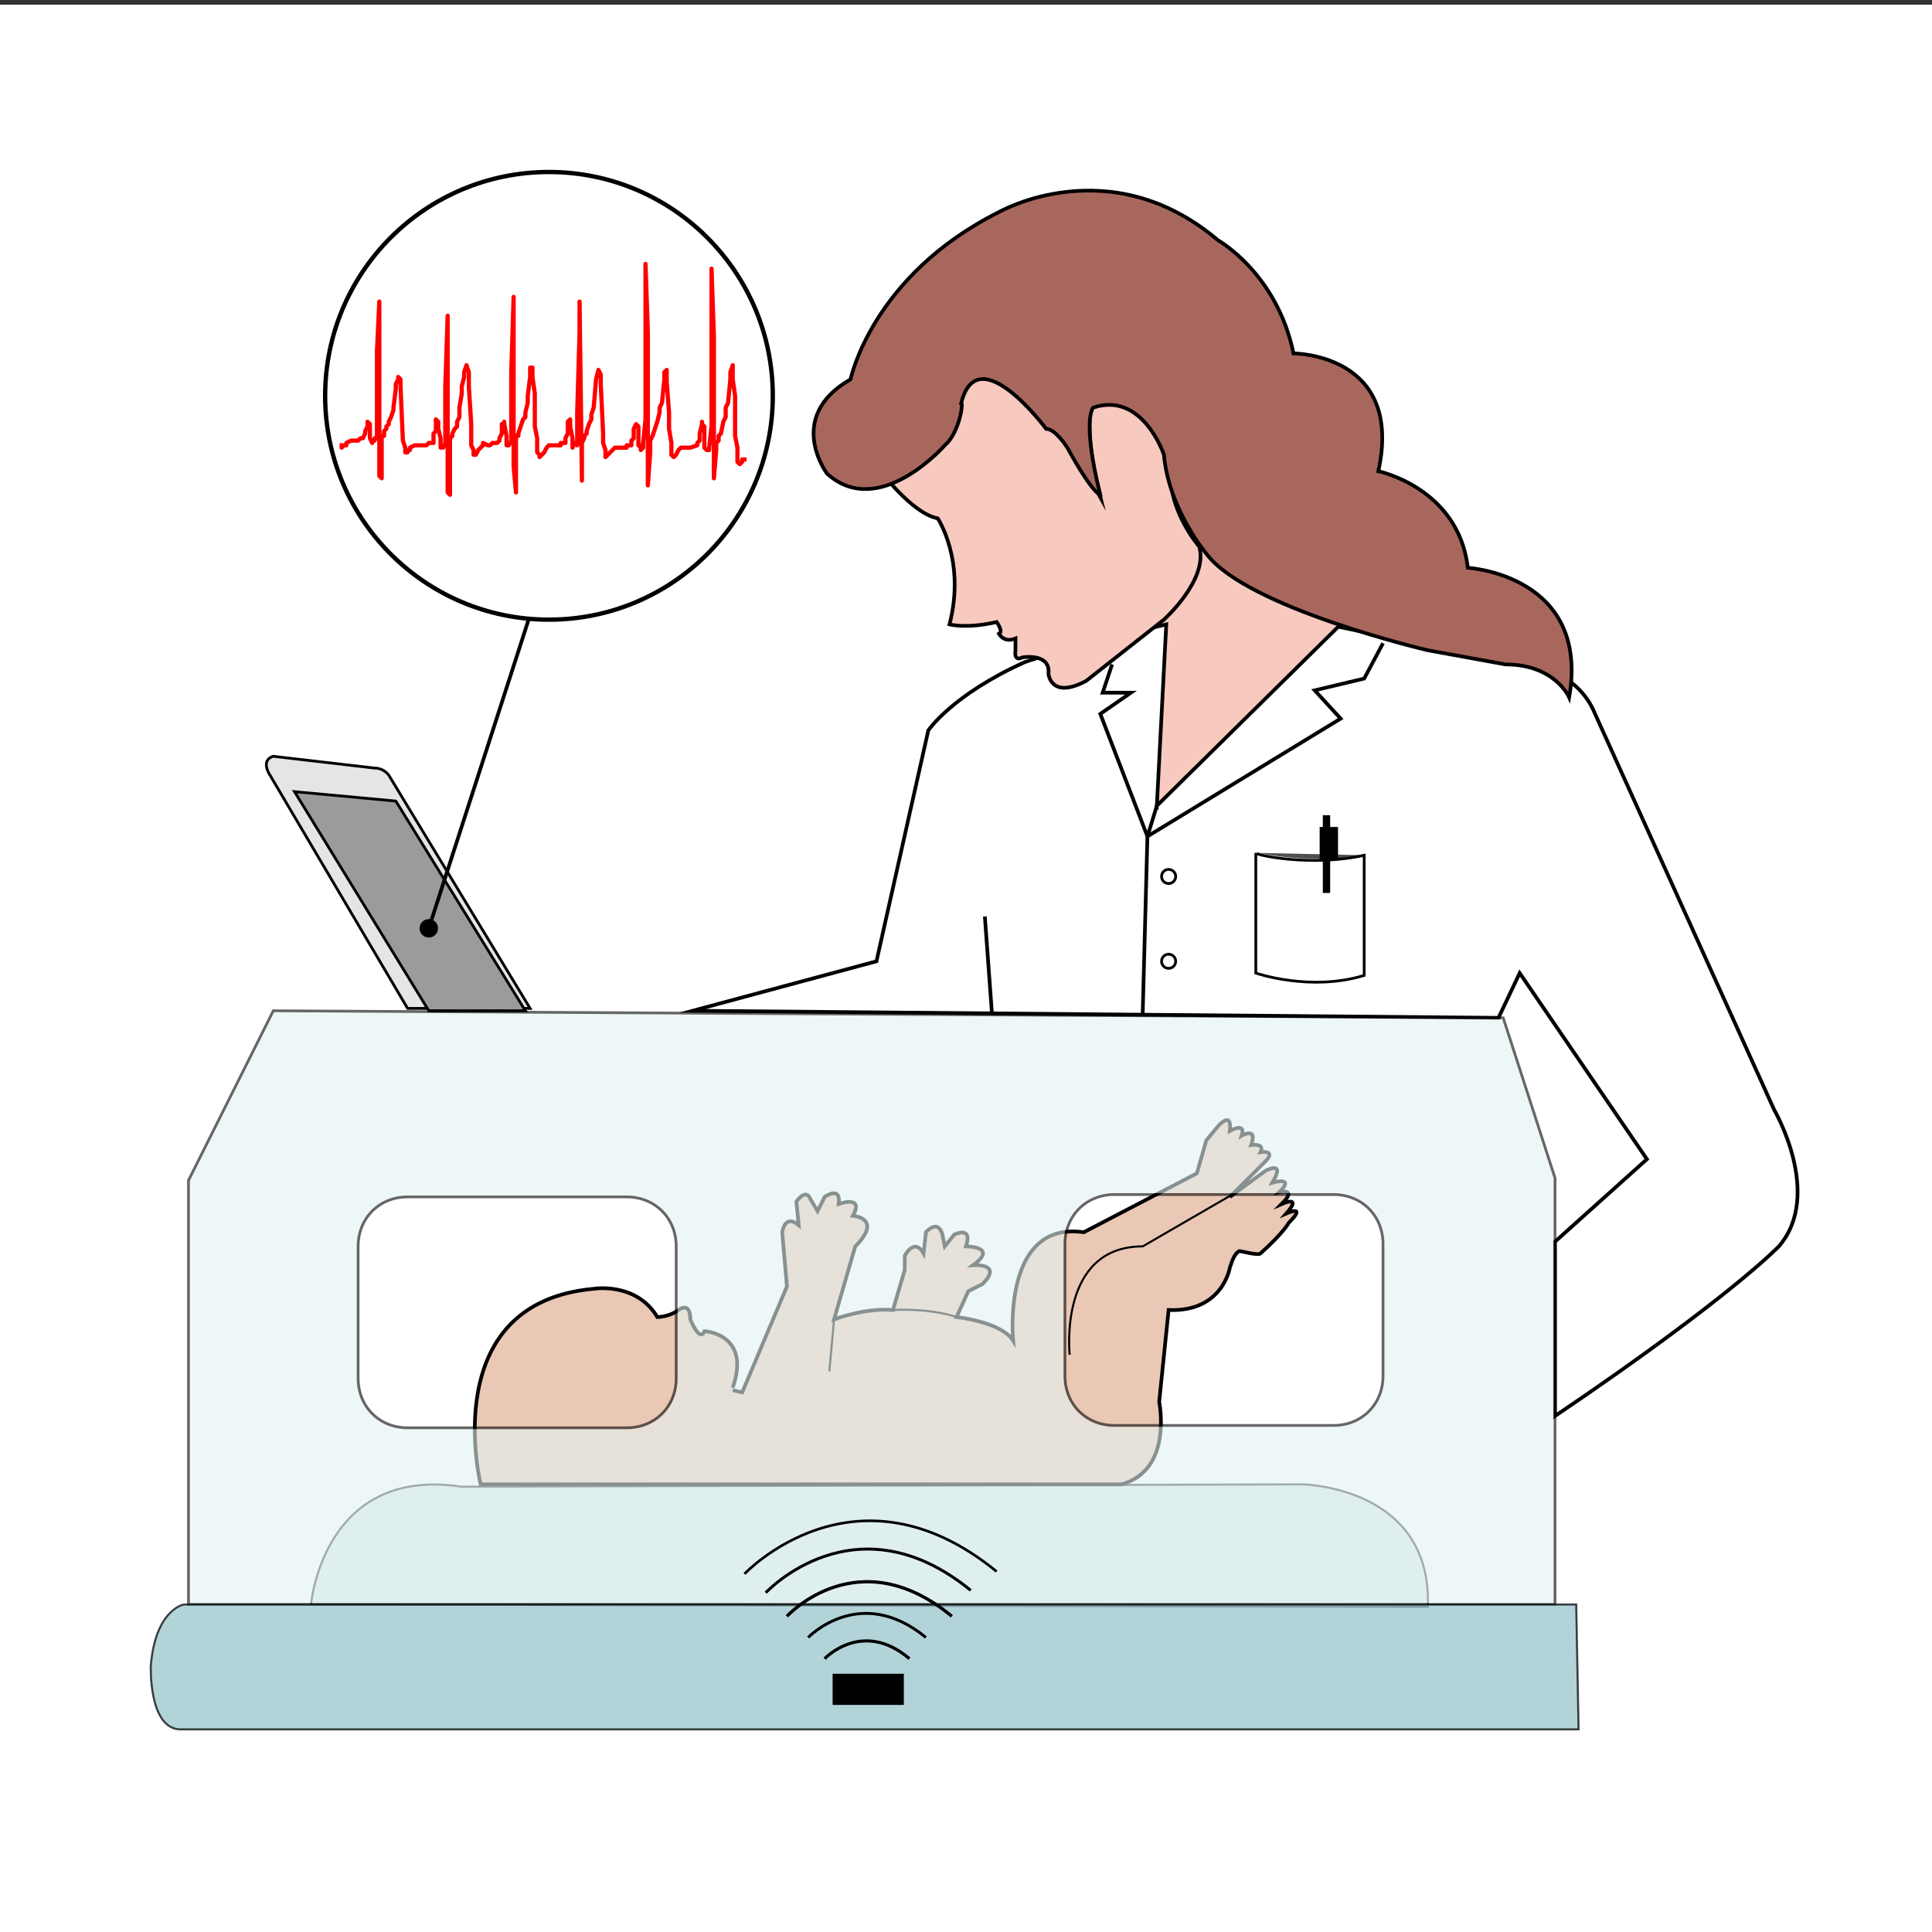 <svg xmlns="http://www.w3.org/2000/svg" xmlns:xlink="http://www.w3.org/1999/xlink" viewBox="0 0 82 82" xmlns:v="https://vecta.io/nano"><rect x="0" y="0" width="82" height="82" fill="#333333" stroke="none"/><style><![CDATA[.f{fill:none}.g{stroke:#000}.h{stroke-miterlimit:10}.i{stroke-width:.156}.j{stroke-width:.117}.k{stroke-width:.087}.l{stroke-width:.131}.m{stroke-width:.123}.n{stroke-width:.184}]]></style><path d="M-.1.2h82.2V82H-.1z" fill="#fff"/><g class="g h"><path d="M44.7 27.9L45.8 39l11.4.4 5.3-10.3-1.9-1.3s-6.2-3.3-9.7-5.4l-6.2 5.5z" fill="#f7c9bf" class="l"/><g class="i"><path d="M49.1 34.2l.4-7.7-4.5 1.1-1.5.5c-3.1 1.4-4.1 2.9-4.1 2.9l-2.2 9.8-7.8 2.1 34.2.3.9-1.9 5.4 7.9-3.9 3.5v7.4c7.4-5 9.5-7.2 9.5-7.2 1.9-2.2-.2-5.8-.2-5.8l-7.6-16.8c-.7-1.7-2.3-1.9-2.3-1.9l-8.6-1.8-7.7 7.6z" fill="#fff"/><path d="M41.8 38.9l.3 4.1" class="f"/></g><g class="j"><path d="M11.6 32.1s-.5.1-.2.7l5.9 10h1.4 3.8l-6-9.9s-.2-.3-.6-.3l-4.3-.5z" fill="#e5e5e5"/><path d="M12.5 33.6l4.3.4 5.5 8.9h-4.1z" fill="#9b9b9b"/></g><g class="i"><path d="M37.3 19.9s1.4 1.9 2.5 2.1c0 0 1.2 1.8.5 4.5 0 0 .7.2 2-.1 0 0 .3.4.1.5 0 0 .2.4.7.2v.5s-.1.5.3.3c0 0 1.2-.2 1.1.7 0 0 .1 1.1 1.6.3l3.3-2.6s1.9-1.7 1.5-3.1h0s-1.4-1.6-1.2-3.4c0 0-1.3-3.6-3.3-3 0 0-.5 1.2.3 4.3 0 0-1.6-2.9-2-2.9 0 0-2.6-3.2-3.7-2.5 0 .1-.5 3.9-3.7 4.2z" fill="#f7c9bf"/><path d="M40.1 18.9s-2.8 3.2-5 1.2c0 0-1.8-2.4 1-4 0 0 .9-4.4 6.3-7.1 0 0 4.7-2.7 9.3 1.2 0 0 2.5 1.4 3.2 4.8 0 0 4.7 0 3.6 5 0 0 3.4.7 3.8 4.1 0 0 5.2.3 4.3 5.5 0 0-.6-1.4-2.7-1.4l-3.3-.6s-7.7-1.8-9.4-4.1c0 0-1.6-1.9-1.8-4.2 0 0-.9-2.7-3-2 0 0-.5.5.3 3.7 0 0-.3 0-1.4-2 0 0-.5-.8-.9-.8 0 0-2.9-3.9-3.6-1.1.1 0-.1 1.3-.7 1.8z" fill="#a8675d"/></g><path d="M13.2 68.1s.5-5.9 6.4-5l35.7-.1s5.5.1 5.3 5.2l-47.4-.1z" opacity=".732" fill="#cce1e0" class="k"/><path d="M31.1 59l.4.1 1.9-4.5-.2-2.3s.1-.8.7-.3l-.1-1s.4-.6.6-.1l.3.5.3-.6s.7-.5.6.3c0 0 1.1-.4.6.5 0 0 1.3.1.1 1.3l-.9 3.1s1.3-.5 2.5-.4l.5-1.7v-.6s.4-.8.8-.1l.1-.9s.5-.6.7.1l.1.5.4-.5s.8-.4.5.5c0 0 1.4 0 .3.8 0 0 1.3-.1.4.8l-.6.3-.5 1.1s1.9.2 2.4 1c0 0-.5-5.1 3-4.6l4.8-2.5.4-1.4.5-.6s.6-.7.5.2c0 0 .7-.4.5.2 0 0 .7-.4.4.4 0 0 .6-.1.4.3 0 0 .7-.1.2.4l-1.5 1.5 1.5-1.1s.9-.5.3.5c0 0 1-.3.3.4 0 0 .8-.2.1.5 0 0 .9-.4.2.4 0 0 .9-.4.1.4 0 0-.2.4-1.2 1.3-.1.1-.8-.1-.9-.1-.2.1-.3.4-.4.7 0 0-.3 1.9-2.6 1.8l-.4 3.9s.6 2.9-1.6 3.5H20.4s-1.9-7.7 4.8-8.3c0 0 1.8-.3 2.7 1.2 0 0 .5 0 .9-.3 0 0 .5-.4.5.4 0 0 .4 1 .6.5 0 0 2 .1 1.2 2.4" fill="#eac8b5" class="i"/><path d="M45.4 57.5s-.5-4.6 3.1-4.6l3.8-2.2m-14.4 4.9s1.5-.1 2.7.3m-5.2.1l-.2 2.2" class="f k"/></g><g opacity=".6"><use xlink:href="#B" fill="#e2f1f2"/><use xlink:href="#B" class="f g h j"/></g><g class="g"><g class="h"><path d="M7.8 68.1s-1.2.2-1.4 2.6c0 0-.1 2.6 1.2 2.7H67l-.1-5.3H7.8z" opacity=".732" fill="#97c5cc" class="k"/><g class="f"><path d="M31.6 66.8s4.7-5 10.7-.1" stroke-width=".112"/><path d="M32.5 67.6s3.8-4.1 8.7-.1" stroke-width=".125"/><path d="M33.4 68.6s3-3.3 7 0" stroke-width=".138"/><path d="M34.3 69.5s2.2-2.3 5 0" class="m"/><path d="M35 70.4s1.6-1.7 3.6 0" class="l"/></g><path d="M35.4 71.1h2.9v1.2h-2.9z" class="m"/><g class="i"><path d="M48.5 43l.2-7.5.4-1.3" fill="#fff"/><path d="M18.2 39.4l4.3-13.3" class="f"/></g></g><circle cx="23.3" cy="16.8" r="9.5" fill="#fff" class="n"/></g><defs><path id="A" d="M13.7 10.7h18.8v10.8H13.7z"/><path id="B" d="M66 50l-2.2-6.8-52.2-.3L8 50.1v18h58V50zm-37.3 8.5c0 1.2-.9 2.1-2.1 2.1h-9.3c-1.2 0-2.1-.9-2.1-2.1v-5.6c0-1.2.9-2.1 2.1-2.1h9.3c1.2 0 2.1.9 2.1 2.1v5.6zm30-.1c0 1.2-.9 2.1-2.1 2.1h-9.3c-1.2 0-2.1-.9-2.1-2.1v-5.6c0-1.2.9-2.1 2.1-2.1h9.3c1.2 0 2.1.9 2.1 2.1v5.6z"/></defs><clipPath id="C"><use xlink:href="#A"/></clipPath><path d="M14.5 18.9v.1l.1-.1h.1v-.1l.2-.1h.3l.1-.1h.1l.1-.2v-.1l.1-.2v-.2h0l.1.1v.2.4l.1.2h0v-.1h.1v-.1h.1v-.7-3l.1-2.1V16v4.2l.1.1v-1.4-.4h.1v-.1-.1l.1-.1v-.1l.1-.1v-.1h0l.1-.2.1-.3v-.1l.1-.8v-.2l.1-.2V16h0l.1.1v.3l.1 2.3.1.3v.2h0 .1v-.1h.1V19l.2-.1h.1.2.2l.1-.1h.1 0 .1v-.4l.1-.1V18v-.2l.1.1v.1.2l.1.4v.3.1l.1-.1v.1h0l.1-.1v-.3-2.2l.1-3v2.5 5l.1.1v-1.8-.6l.1-.1v-.1l.1-.2.1-.1v-.2l.1-.2v-.4l.1-.6v-.3l.1-.4v-.2l.1-.3h0l.1.3v.6L20 18v.6.3l.1.2v.1.1h.1 0l.1-.2.1-.1.1-.1v-.1l.2.1h.1l.1-.1h.1 0 0 .1 0l.1-.1v-.1l.1-.2V18h.1v-.1.1l.1.5v.4h0 .1v-.1h0 .1v-.5-2.5l.1-3.2v2.1 5.1l.1 1.1v-1.7-.7h.1v-.1h0l.2-.6.1-.1v-.2l.1-.4v-.3l.1-.8v-.2-.2h.1v.1.3l.1.7v1.4l.1.5v.4.2l.1.1v.1h0l.2-.2.1-.2h0l.1-.1h.1 0 0 .2.2v-.1h.1 0 .1v-.2l.1-.2v-.3-.2l.1-.1v.3l.1.5v.3.1l.1-.2.1.1v-.1-1.3l.1-3.4v-1.3l.1 7.6v-.5-1.1l.1-.2v-.1l.1-.1v-.1l.1-.3h0l.1-.2v-.2l.1-.3.1-1.2.1-.4h0l.1.2v.4l.1 2.1v.4l.1.3v.2.1l.1-.1.2-.2.1-.1h.1 0 0 .1.1 0 .1 0 .1v-.1h0 .1 0 .1v-.1-.1l.1-.1v-.4l.1-.2h0 0l.1.1v.8l.1.1v-.1.2l.1-.1v-.1-.1l.1-1v-3.7-2.9l.1 2.9v5.1 1.4l.1-1.4v-.6.1l.1-.2h0l.2-.6.1-.4v-.2l.1-.2.1-1v-.2-.1l.1-.1v.1.4l.1 1.3v.7l.1.6v.3.2l.1.1h0 0l.1-.1.1-.2.1-.1h.1.1.1.1l.3-.1v-.1l.1-.1v-.1-.2l.1-.4v-.1.1l.1.1v.9l.1.1h0 0 .1V19l.1-.9v-6.7l.1 2.9v5.2.8l.1-1.2v-.3h0l.1-.1v-.1-.1l.1-.1.1-.5.1-.2v-.2-.2l.1-.2.1-1v-.3l.1-.3v.1.5l.1.7v1.7l.1.5v.4.2l.1.1h0 0l.1-.1h0v-.1h.1" clip-path="url(#C)" stroke="red" stroke-width=".178" stroke-linecap="square" stroke-linejoin="round" class="f h"/><g class="g"><circle cx="18.2" cy="39.4" r=".3" class="n"/><circle cx="49.6" cy="37.2" r=".3" class="f j"/></g><path d="M53.4 36.2l4.6.1c-.1 0-2.1.4-4.6-.1z" fill="#4f4f4f"/><g class="g f"><g class="h"><path d="M56.4 35.1v1.4" stroke-width=".78"/><path d="M56.3 34.6v3.3" stroke-width=".312"/><path d="M57.9 36.3v5.1c-2.3.7-4.6-.1-4.6-.1v-5.1c0 .1 2.4.6 4.6.1z" class="j"/><path d="M47.2 28.2l-.4 1.2H48l-1.3.9 2 5.2 8.2-5-1.1-1.2 2.1-.5.8-1.5" class="i"/></g><circle cx="49.6" cy="40.8" r=".3" class="j"/></g></svg>